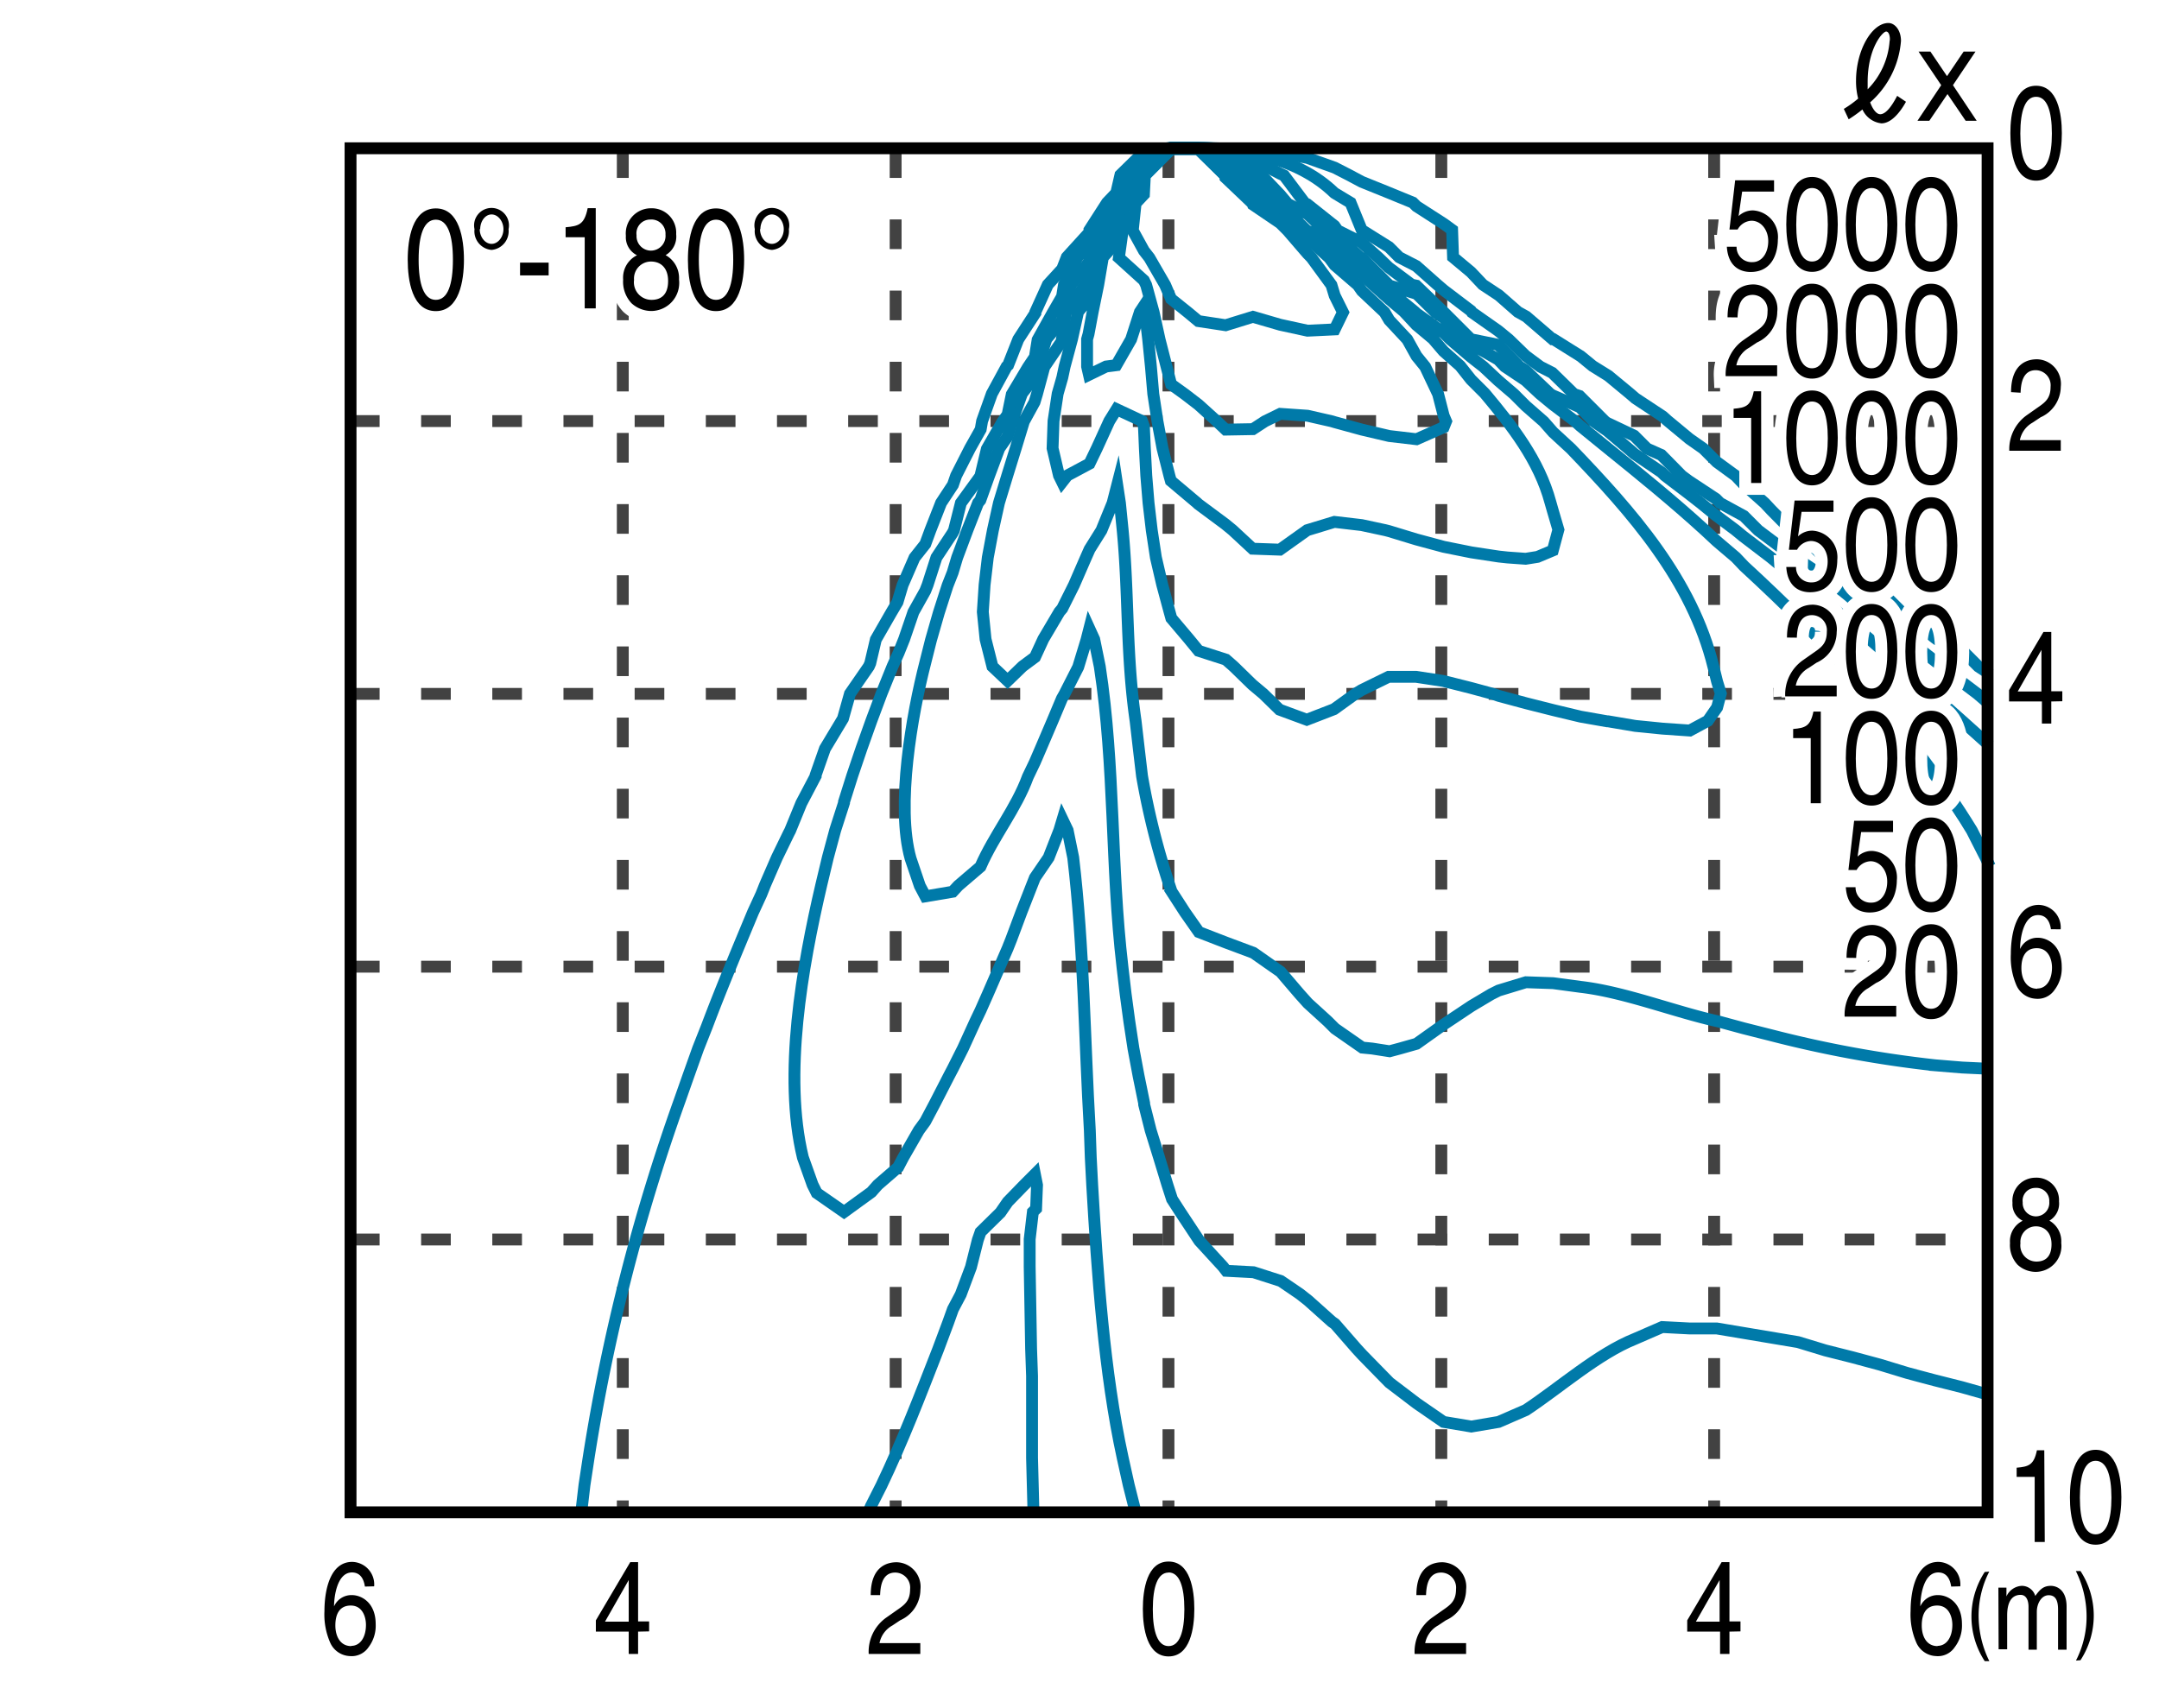 <svg xmlns="http://www.w3.org/2000/svg" viewBox="0 0 182 144"><defs><style>.a{fill:#fff;}.b,.c,.d,.e{fill:none;}.b{stroke:#424242;stroke-dasharray:2.5 3.5;}.b,.c,.e{stroke-miterlimit:10;}.c{stroke:#007aa9;}.d{stroke:#fff;stroke-width:2px;}.e{stroke:#000;}</style></defs><title>0-180</title><rect class="a" width="182" height="144"/><line class="b" x1="29.5" y1="104.5" x2="167.5" y2="104.5"/><line class="b" x1="29.5" y1="81.5" x2="167.5" y2="81.5"/><line class="b" x1="29.5" y1="58.5" x2="167.5" y2="58.5"/><line class="b" x1="29.5" y1="35.5" x2="167.5" y2="35.5"/><line class="b" x1="52.5" y1="12.5" x2="52.5" y2="127.5"/><line class="b" x1="75.5" y1="12.5" x2="75.5" y2="127.5"/><line class="b" x1="98.5" y1="12.5" x2="98.5" y2="127.5"/><line class="b" x1="121.5" y1="12.5" x2="121.5" y2="127.5"/><line class="b" x1="144.5" y1="12.5" x2="144.5" y2="127.5"/><polygon class="c" points="96.51 14.8 98.72 12.58 101.02 12.58 103.28 14.8 103.32 14.99 105.58 17.14 105.62 17.25 107.92 18.81 108.54 19.43 110.22 21.38 110.56 21.73 112.24 24.03 112.51 24.92 113.21 26.33 112.51 27.77 110.22 27.88 107.92 27.38 105.62 26.71 103.32 27.42 101.02 27.07 100.13 26.33 98.72 25.2 98.22 24.03 96.89 21.73 96.43 21.14 95.49 19.43 95.73 17.14 96.43 16.39 96.51 14.8"/><polygon class="c" points="96.47 14.8 98.72 12.54 101.02 12.54 103.32 14.8 103.32 14.88 105.62 15.93 106.83 17.14 107.92 17.76 109.63 19.43 110.22 20.09 112.05 21.73 112.51 22.35 114.46 24.03 114.81 24.53 116.72 26.33 117.11 26.99 118.63 28.62 119.41 30.02 120.14 30.92 121.23 33.22 121.7 35.05 121.9 35.52 121.7 36.02 119.41 37.03 117.11 36.76 114.81 36.22 112.51 35.59 112.28 35.52 110.22 35.05 107.92 34.89 106.63 35.52 105.62 36.18 103.32 36.22 102.58 35.52 101.02 34.11 99.86 33.22 98.72 32.4 98.34 30.92 97.75 28.62 97.25 26.33 96.62 24.03 96.43 23.64 94.32 21.73 94.64 19.43 94.75 17.14 96.43 15.42 96.47 14.8"/><path class="c" d="M96.43,14.8l2.3-2.26H101l2.3,2.26v0l2.3.47,1.83,1.83.47.27,2.06,2,.23.23,2.3,2.06,2.3,1.4.9.9,1.4,1.25,1.25,1.05,1.05,1.13,1.4,1.17.9,1.05,1.4,1.24L124,32l1.17,1.17c2.31,2.76,4.57,5.63,5.53,9.19l.2.7.47,1.6-.47,1.75-1.29.54-1,.16L127.08,47l-.74-.08-2.3-.35-2.34-.47-2.3-.62-2.3-.7-.31-.08-2-.43-2.3-.27-2.3.7-2.3,1.64-2.3-.08-1.68-1.56-.62-.51L101,42.49l-.08-.08-2.22-1.87-.12-.43L98,37.81l-.43-2.3-.35-2.3-.2-2.3-.23-2.3-.27-2.3-.12-.47-.31.47-.74,2.3-1.25,2.18-.86.11-1.44.7-.16-.7,0-2.3.12-.43.35-1.87.47-2.3.39-2.3,1.09-1.21.19-1.09.12-2.3,2-2V14.8l2.3-2.26H101l2.3,1.17,1.48,1.09.82.19,2.14,2.14.15.08,2.26,2.22,0,0,2.3,1,1.36,1.29.94.55L116.56,24l.54.51,2.18,1.79.12.12,2.3,1.64.54.54L124,30.1l1.05.82,1.25,1.17,1.32,1.13,1,1,1.52,1.33.78.89,1.52,1.4c5.08,5.3,10.19,11,12,18.38l.31,1.25.31,1-.31,1.17-.78,1.13-1.52.82-2.3-.16-2.3-.23-2.3-.39-.08,0-2.22-.39-2.3-.55-2.3-.58-2.3-.62-.47-.16L124,58l-2.34-.59-2.3-.35-2.3,0-2.3,1.13-.51.31-1.79,1.29-2.3.89-2.3-.85-1.36-1.33-.93-.78L104,56.19l-.66-.58-2.3-.74-.82-1-1.48-1.75-.15-.54-.62-2.3L97.44,47l-.35-2.3-.27-2.3-.19-2.3-.12-2.3-.08-1.87-.16-.43-2.14-1-.62,1-1.05,2.3-.62,1.29-1.87,1-.43.55-.27-.55-.54-2.3.08-2.3.35-2.3.39-1.36.2-.94.62-2.3.51-2.3,1-1.21L92.11,24l.27-2.3,1.75-1.95.08-.35.08-2.3L96.43,15V14.8l2.3-2.26,2.3,0,2.3.51,2.3,1.36.78.43,1.52,1.6.62.74,1.67.86,1.52,1.44.78.23,2.22,2.06.08,0,2.3,2.3,2.3.7L121,26.33l.7.47,1.83,1.83L124,29l2.3,1.32.55.58,1.75,1.17,1.21,1.13,1.09.9,1.87,1.41.43.39,2.3,1.87c2.79,2.25,5.57,4.51,8.22,6.93l1,.93,1.6,1.36.7.74c7.07,6.5,14.17,14.07,19.2,22.28l1.17,2.3.35.74"/><path class="c" d="M167.73,90.11,165.4,90l-2.3-.19a97.71,97.71,0,0,1-13.79-2.53l-2.3-.58-2.14-.58c-3.69-.81-7.9-2.49-11.64-2.92l-2.3-.31-2.3-.08-2.3.7-.62.31-1.68,1-2.34,1.56L119.41,88,118,88.4l-.86.23-1.48-.23-.82-.08-2.3-1.6-.62-.62-1.67-1.52-.7-.78-1.6-1.87-.62-.43-1.67-1.17-2.3-.86-.7-.27-1.6-.62-1.17-1.67-1.13-1.75a63.76,63.76,0,0,1-2.49-9.74L96,63.13l-.27-2.34c-.81-5.56-.57-10.66-1.09-16.08l-.23-2.3-.23-1.52-.39,1.52-.94,2.3-1,1.6-.31.7-1,2.3-1,2-.23.27-1.36,2.3-.7,1.52-1.05.78L84.94,57.4l-1.28-1.21-.58-2.3-.23-2.3L83,49.3l.27-2.3.43-2.3.51-2.3.7-2.3,0,0,.7-2.26.7-2.3.9-1.64.2-.66.62-2.3,1.48-2.18,0-.12.35-2.3L91.48,24l.35-.47L92,21.73l1.56-2.3.58-.62,0-1.67,2.26-2.3v0"/><path class="c" d="M167.73,117.61l-2.34-.66-2.3-.58-1.32-.35-1-.27-2.3-.7-2.3-.62-2.3-.58-.39-.12-1.91-.58L144.72,112h-2.3l-2.3-.12-2.3,1c-3.12,1.25-6.3,4.09-9.19,6l-2.3,1-2.3.39-2.34-.39-2.26-1.56h0l-2.3-1.75-.54-.55-1.75-1.79-.47-.51-1.83-2.1-.27-.19-2-1.79-.7-.55-1.6-1.09-2.3-.74-2.3-.12-.27-.35-2-2.18-.08-.12-1.52-2.3-.7-1.09-.39-1.21-.7-2.3L97,95.3l-.55-2.18,0-.11-.47-2.3-.43-2.3-.35-2.3-.31-2.3-.27-2.3c-1-8.53-.62-16.9-1.91-25.31l-.47-2.3L91.83,53l-.24.94-.7,2.3-1.17,2.3-.2.35-.82,1.95-1,2.34-.47,1.09-.58,1.21c-1,2.72-2.85,4.95-4,7.59l-1.87,1.6-.47.51-2.3.39-.47-.89-.78-2.3c-1.24-4.41.11-12.13,1.25-16.55l.47-1.87.66-2.3.74-2.3.43-1.09L80.69,47l.86-2.3.9-2.3.19-.23.74-2.07.86-2.3.7-1,.39-1.32.82-2.3,1.09-1.4.23-.9.74-2.3L89.53,27l.08-.66.66-2.3,1.56-2v-.27l.78-2.3,1.52-1.64v-.66L96,14.8l.43-.39,2.3-1.91H101l2.3.27,2.3.66,2.3,1.21.35.16L110,17.13l.19.08,2.3,1.83.27.39,2,1,1.44,1.29.85.82L119,24l.39.08,2.3,2.22,2.3,2.3h0l2.3.47,1.79,1.83.5.31,2.1,2,.2.12,2.3,1,1.13,1.17,1.17.81,1.75,1.48.54.47,2.3,1.56.27.27,2,1.52,1,.78,1.29,1.05,1.67,1.25.62.51L149.28,47l0,0,2.3,1.91c4.76,3.72,9.27,7.83,13.79,11.84v0l2.34,2.1"/><path class="c" d="M95.73,127.5l-.58-2.3-.51-2.3c-1.57-7.2-2.14-15.64-2.57-23l-.12-2.3-.08-2.3c-.45-7.62-.5-15.45-1.4-23L90,70l-.43-.9-.27.9-.9,2.3L87.24,74l-.23.58-.9,2.3-.86,2.3-.31.78-.66,1.52-1,2.3-.62,1.4-.43.9-1.05,2.3-.86,1.71L80,90.7,78.82,93,78,94.55l-.54.74-1.32,2.3-.43.82L74,99.89l-.55.62-2.3,1.67-2.3-1.6-.35-.7-.82-2.3c-1.68-6.94-.06-16.07,1.56-23l.55-2.3.62-2.3.74-2.3v-.08l.7-2.22.78-2.3.82-2.3v0l.86-2.3.93-2.3.51-1.13.47-1.17L77,51.6l1-1.79.2-.51.74-2.3,1.36-2.06.12-.23.58-2.3,1.64-2.26v0l.55-2.3,1.32-2.3.43-.59.35-1.71,1.37-2.3.58-.86.23-1.44,1.28-2.3L89.53,25l.16-1,1.13-2.3,1-1.09.31-1.21,2-2.1v-.19l.94-2.34,1.36-1.32,2.3-1H101c4.06.11,8.46.89,11.49,3.82l1.36.82.94,2.3,2.3,1.44.86.86,1.44.74L121.16,24l.55.47L124,26.21l.08.12,2.22,1.56.9.74,1.4,1.36,1.25.93,1,.51,1.83,1.79.47.16,2.14,2.14.16.12,2.3,1.09,1.09,1.09,1.21.54,1.72,1.75.58.43,2.3,1.52.35.35L147,43.5l1.21,1.21,1.09.82c2.38,1.84,4.58,3,6.89,5l1.48,1.05.82.66q3.5,2.57,6.89,5.26l1.32,1,1,.86"/><path class="c" d="M87.12,127.5,87,122.91l0-2.3v-2.3l0-2.3-.08-2.3-.12-6.93v-2.3l.27-2.3.27-.27.08-2L87.24,99l-.93.93-1.36,1.4-.62.9-1.67,1.64-.23.66-.58,2.3-.86,2.3-.66,1.25-.39,1.09-.86,2.3c-1.5,3.85-3,7.75-4.79,11.49L73.41,127l-.19.47"/><path class="c" d="M49,127.5l.27-2.3.35-2.3a165.36,165.36,0,0,1,7.67-30.1l.74-2.1.82-2.3.74-1.87c1.21-3.21,2.57-6.45,3.89-9.62l.7-1.52.31-.78,1-2.3,1-2.06.12-.23.94-2.3,1.21-2.3,0-.08.78-2.22,1.52-2.53.59-2.1,1.59-2.3.12-.27.47-2,1.32-2.3.51-.86.43-1.44,1-2.3L78,45.87l.43-1.17.9-2.3,1-1.52.27-.78,1.17-2.3.9-1.6.12-.7.82-2.3,1.25-2.3.12-.11.86-2.18,1.44-2.22v-.08L88.33,24l1.21-1.32.39-1,1.91-2.1,0-.19,1.48-2.3.78-.82.35-1.52,1.95-1.91,2.3-.39H101l2.3.08,2.3.12,2.3.23,2.3.43,2.3.82,1.21.62,1.09.58,2.3.93,2,.82.31.31,2.3,1.48.7.51.08,2.3L124,22.94,125,24l1.36.9,1.6,1.4.7.39,2.22,1.91.08,0,2.3,1.44,1,.82,1.32.82,1.79,1.48.5.43,2.3,1.52.39.35L142.42,37l1.17.82,1.13,1.13,1.6,1.17.7.74,1.75,1.56.55.59L151,44.71l.58.12L153.79,47l.12.08,2.3,1.56.66.66,1.64.51,1.79,1.79.51.35,2.3,1.83.16.12,2.14.93,1.36,1.36,1,.66"/><path d="M36.74,26.23c-2,0-2.37-2.58-2.37-4.33s.38-4.33,2.37-4.33,2.37,2.58,2.37,4.33S38.72,26.23,36.74,26.23Zm0-7.71c-1,0-1.45,1.27-1.45,3.38s.45,3.38,1.45,3.38S38.18,24,38.18,21.9,37.73,18.52,36.74,18.52Z"/><path d="M41.44,21.07A1.58,1.58,0,0,1,40,19.32a1.47,1.47,0,1,1,2.87,0A1.58,1.58,0,0,1,41.44,21.07Zm-1-1.75c0,.64.44,1.24,1,1.24s1-.6,1-1.24-.44-1.24-1-1.24S40.48,18.68,40.48,19.32Z"/><path d="M46.25,23.22H43.84V22.14h2.41Z"/><path d="M50.22,26h-.93V20H47.68v-.84c1.12-.1,1.58-.23,1.86-1.61h.68Z"/><path d="M56.11,21.51a2.2,2.2,0,0,1,1.13,2.05,2.37,2.37,0,0,1-2.34,2.66,2.49,2.49,0,0,1-1.66-.65,2.65,2.65,0,0,1-.71-2,2.1,2.1,0,0,1,1.17-2.05,1.69,1.69,0,0,1-.94-1.64,2.12,2.12,0,0,1,2.1-2.32A2.06,2.06,0,0,1,57,19.74,1.81,1.81,0,0,1,56.11,21.51ZM53.45,23.6a1.48,1.48,0,0,0,1.48,1.68c.63,0,1.39-.28,1.39-1.59,0-1.14-.65-1.64-1.44-1.64A1.43,1.43,0,0,0,53.45,23.6Zm2.65-3.83a1.19,1.19,0,0,0-1.29-1.26,1.16,1.16,0,0,0-1.15,1.32,1.22,1.22,0,0,0,1.21,1.3A1.24,1.24,0,0,0,56.1,19.78Z"/><path d="M60.36,26.23c-2,0-2.37-2.58-2.37-4.33s.38-4.33,2.37-4.33,2.37,2.58,2.37,4.33S62.35,26.23,60.36,26.23Zm0-7.71c-1,0-1.45,1.27-1.45,3.38s.45,3.38,1.45,3.38S61.81,24,61.81,21.9,61.36,18.52,60.36,18.52Z"/><path d="M65.07,21.07a1.58,1.58,0,0,1-1.44-1.75,1.47,1.47,0,1,1,2.87,0A1.58,1.58,0,0,1,65.07,21.07Zm-1-1.75c0,.64.44,1.24,1,1.24s1-.6,1-1.24-.44-1.24-1-1.24S64.1,18.68,64.1,19.32Z"/><path class="d" d="M36.74,26.23c-2,0-2.37-2.58-2.37-4.33s.38-4.33,2.37-4.33,2.37,2.58,2.37,4.33S38.72,26.23,36.74,26.23Zm0-7.71c-1,0-1.45,1.27-1.45,3.38s.45,3.38,1.45,3.38S38.18,24,38.18,21.9,37.73,18.52,36.74,18.52Z"/><path class="d" d="M41.44,21.07A1.58,1.58,0,0,1,40,19.32a1.47,1.47,0,1,1,2.87,0A1.58,1.58,0,0,1,41.44,21.07Zm-1-1.75c0,.64.44,1.24,1,1.24s1-.6,1-1.24-.44-1.24-1-1.24S40.48,18.68,40.48,19.32Z"/><path class="d" d="M46.25,23.22H43.84V22.14h2.41Z"/><path class="d" d="M50.22,26h-.93V20H47.68v-.84c1.12-.1,1.58-.23,1.86-1.61h.68Z"/><path class="d" d="M56.11,21.51a2.2,2.2,0,0,1,1.13,2.05,2.37,2.37,0,0,1-2.34,2.66,2.49,2.49,0,0,1-1.66-.65,2.65,2.65,0,0,1-.71-2,2.1,2.1,0,0,1,1.17-2.05,1.69,1.69,0,0,1-.94-1.64,2.12,2.12,0,0,1,2.1-2.32A2.06,2.06,0,0,1,57,19.74,1.81,1.81,0,0,1,56.11,21.51ZM53.45,23.6a1.48,1.48,0,0,0,1.48,1.68c.63,0,1.39-.28,1.39-1.59,0-1.14-.65-1.64-1.44-1.64A1.43,1.43,0,0,0,53.45,23.6Zm2.65-3.83a1.19,1.19,0,0,0-1.29-1.26,1.16,1.16,0,0,0-1.15,1.32,1.22,1.22,0,0,0,1.21,1.3A1.24,1.24,0,0,0,56.1,19.78Z"/><path class="d" d="M60.36,26.23c-2,0-2.37-2.58-2.37-4.33s.38-4.33,2.37-4.33,2.37,2.58,2.37,4.33S62.35,26.23,60.36,26.23Zm0-7.71c-1,0-1.45,1.27-1.45,3.38s.45,3.38,1.45,3.38S61.81,24,61.81,21.9,61.36,18.52,60.36,18.52Z"/><path class="d" d="M65.07,21.07a1.58,1.58,0,0,1-1.44-1.75,1.47,1.47,0,1,1,2.87,0A1.58,1.58,0,0,1,65.07,21.07Zm-1-1.75c0,.64.44,1.24,1,1.24s1-.6,1-1.24-.44-1.24-1-1.24S64.1,18.68,64.1,19.32Z"/><path d="M36.74,26.23c-2,0-2.37-2.58-2.37-4.33s.38-4.33,2.37-4.33,2.37,2.58,2.37,4.33S38.72,26.23,36.74,26.23Zm0-7.71c-1,0-1.45,1.27-1.45,3.38s.45,3.38,1.45,3.38S38.18,24,38.18,21.9,37.73,18.52,36.74,18.52Z"/><path d="M41.44,21.07A1.58,1.58,0,0,1,40,19.32a1.47,1.47,0,1,1,2.87,0A1.58,1.58,0,0,1,41.44,21.07Zm-1-1.75c0,.64.44,1.24,1,1.24s1-.6,1-1.24-.44-1.24-1-1.24S40.48,18.68,40.48,19.32Z"/><path d="M46.25,23.22H43.84V22.14h2.41Z"/><path d="M50.22,26h-.93V20H47.68v-.84c1.12-.1,1.58-.23,1.86-1.61h.68Z"/><path d="M56.11,21.51a2.2,2.2,0,0,1,1.13,2.05,2.37,2.37,0,0,1-2.34,2.66,2.49,2.49,0,0,1-1.66-.65,2.65,2.65,0,0,1-.71-2,2.1,2.1,0,0,1,1.17-2.05,1.69,1.69,0,0,1-.94-1.64,2.12,2.12,0,0,1,2.1-2.32A2.06,2.06,0,0,1,57,19.74,1.81,1.81,0,0,1,56.11,21.51ZM53.45,23.6a1.48,1.48,0,0,0,1.48,1.68c.63,0,1.39-.28,1.39-1.59,0-1.14-.65-1.64-1.44-1.64A1.43,1.43,0,0,0,53.45,23.6Zm2.65-3.83a1.19,1.19,0,0,0-1.29-1.26,1.16,1.16,0,0,0-1.15,1.32,1.22,1.22,0,0,0,1.21,1.3A1.24,1.24,0,0,0,56.1,19.78Z"/><path d="M60.36,26.23c-2,0-2.37-2.58-2.37-4.33s.38-4.33,2.37-4.33,2.37,2.58,2.37,4.33S62.35,26.23,60.36,26.23Zm0-7.71c-1,0-1.45,1.27-1.45,3.38s.45,3.38,1.45,3.38S61.81,24,61.81,21.9,61.36,18.52,60.36,18.52Z"/><path d="M65.07,21.07a1.58,1.58,0,0,1-1.44-1.75,1.47,1.47,0,1,1,2.87,0A1.58,1.58,0,0,1,65.07,21.07Zm-1-1.75c0,.64.44,1.24,1,1.24s1-.6,1-1.24-.44-1.24-1-1.24S64.1,18.68,64.1,19.32Z"/><path d="M30.76,133.76c-.1-.68-.41-1.19-1.09-1.19-1.24,0-1.51,2-1.51,2.86l0,0a1.6,1.6,0,0,1,1.51-.95c.78,0,2,.61,2,2.45a3,3,0,0,1-.6,1.94,1.72,1.72,0,0,1-1.6.75,1.89,1.89,0,0,1-1.63-1.12,5.91,5.91,0,0,1-.49-2.68c0-1.69.45-4.14,2.34-4.14a1.9,1.9,0,0,1,1.85,2.06Zm-1.15,5c.76,0,1.24-.73,1.24-1.77,0-.68-.3-1.63-1.28-1.63s-1.3.77-1.3,1.68S28.68,138.78,29.61,138.78Z"/><path d="M53.79,137.56v1.88H53v-1.88H50.23v-.95l2.9-4.91h.66v5h.93v.84ZM51,136.72h2v-3.51h0Z"/><path d="M73.4,134.48c0-2.52,1.51-2.77,2.19-2.77a2.07,2.07,0,0,1,2,2.31,2.85,2.85,0,0,1-1.7,2.58l-.66.44a2.18,2.18,0,0,0-1.09,1.49h3.44v.91H73.23a3.52,3.52,0,0,1,1.49-3.07l.84-.59c.68-.47,1.16-.79,1.16-1.8a1.27,1.27,0,0,0-1.25-1.4c-1.2,0-1.25,1.36-1.28,1.9Z"/><path d="M98.51,139.65c-1.82,0-2.17-2.37-2.17-4s.35-4,2.17-4,2.17,2.37,2.17,4S100.33,139.65,98.51,139.65Zm0-7.07c-.91,0-1.33,1.17-1.33,3.1s.42,3.1,1.33,3.1,1.33-1.17,1.33-3.1S99.42,132.57,98.51,132.57Z"/><path d="M119.4,134.48c0-2.52,1.51-2.77,2.19-2.77a2.07,2.07,0,0,1,2,2.31,2.85,2.85,0,0,1-1.7,2.58l-.66.44a2.18,2.18,0,0,0-1.09,1.49h3.45v.91h-4.34a3.52,3.52,0,0,1,1.49-3.07l.84-.59c.68-.47,1.16-.79,1.16-1.8a1.27,1.27,0,0,0-1.25-1.4c-1.2,0-1.25,1.36-1.28,1.9Z"/><path d="M145.79,137.56v1.88H145v-1.88h-2.77v-.95l2.9-4.91h.66v5h.93v.84Zm-2.83-.84h2v-3.51h0Z"/><path d="M164.48,133.76c-.1-.68-.41-1.19-1.09-1.19-1.25,0-1.51,2-1.51,2.86l0,0a1.59,1.59,0,0,1,1.51-.95c.78,0,2,.61,2,2.45a3,3,0,0,1-.61,1.94,1.71,1.71,0,0,1-1.6.75,1.89,1.89,0,0,1-1.63-1.12,5.91,5.91,0,0,1-.49-2.68c0-1.69.45-4.14,2.34-4.14a1.9,1.9,0,0,1,1.85,2.06Zm-1.15,5c.76,0,1.25-.73,1.25-1.77,0-.68-.3-1.63-1.28-1.63s-1.3.77-1.3,1.68S162.4,138.78,163.33,138.78Z"/><path d="M167.69,132.5a8.1,8.1,0,0,0-.89,4,8.63,8.63,0,0,0,.9,3.55h-.39a6.87,6.87,0,0,1,0-7.52Z"/><path d="M168.46,133.85h.68v.74h0a1.5,1.5,0,0,1,1.29-.89,1.18,1.18,0,0,1,1.14.85c.36-.49.65-.85,1.31-.85.46,0,1.33.29,1.33,1.76v3.62h-.72V135.7c0-.72-.18-1.21-.79-1.21s-1,.7-1,1.4v3.19H171v-3.62c0-.44-.14-1-.67-1s-1.13.32-1.13,1.74v2.85h-.72Z"/><path d="M175,140a8.1,8.1,0,0,0,.89-4,8.62,8.62,0,0,0-.9-3.55h.39a6.87,6.87,0,0,1,0,7.52Z"/><rect class="e" x="29.55" y="12.5" width="138" height="115"/><path d="M158.6,10.4A2,2,0,0,1,157,9.23a12.26,12.26,0,0,1-1.16.83l-.41-.88a8.65,8.65,0,0,0,1.21-.87,5.85,5.85,0,0,1-.18-1.5c0-2.56,1.33-4.87,2.73-4.87.54,0,1.06.6,1.06,1.51a7.7,7.7,0,0,1-2.6,5.18c.26.69.58,1,.85,1,.61,0,1.21-1.14,1.43-1.55l.74.5C160.25,9.35,159.48,10.4,158.6,10.4ZM159,2.66c-.3,0-1.56,1.41-1.56,4.26,0,.3,0,.46,0,.61a6.45,6.45,0,0,0,1.85-4.06C159.35,3.3,159.3,2.66,159,2.66Z"/><path d="M165.7,10.18l-1.53-2.25-1.53,2.25h-1l2-3-1.91-2.83h1l1.4,2.07,1.4-2.07h1l-1.9,2.83,2,3Z"/><path d="M171.64,15.23c-1.82,0-2.17-2.37-2.17-4s.35-4,2.17-4,2.17,2.37,2.17,4S173.46,15.23,171.64,15.23Zm0-7.07c-.91,0-1.33,1.17-1.33,3.1s.42,3.1,1.33,3.1,1.33-1.17,1.33-3.1S172.55,8.16,171.64,8.16Z"/><path d="M169.53,33.06c0-2.52,1.51-2.77,2.19-2.77a2.07,2.07,0,0,1,2,2.31,2.85,2.85,0,0,1-1.7,2.58l-.66.44a2.18,2.18,0,0,0-1.09,1.49h3.45V38h-4.34A3.52,3.52,0,0,1,170.86,35l.84-.59c.68-.47,1.16-.79,1.16-1.8a1.27,1.27,0,0,0-1.25-1.4c-1.2,0-1.25,1.36-1.28,1.9Z"/><path d="M172.92,59.14V61h-.79V59.14h-2.77v-.95l2.9-4.91h.66v5h.93v.84Zm-2.83-.84h2V54.79h0Z"/><path d="M172.89,78.34c-.1-.68-.41-1.19-1.09-1.19-1.25,0-1.51,2-1.51,2.86l0,0a1.6,1.6,0,0,1,1.51-.95c.78,0,2,.61,2,2.45a3,3,0,0,1-.6,1.94,1.72,1.72,0,0,1-1.61.75A1.89,1.89,0,0,1,170,83.11a5.91,5.91,0,0,1-.49-2.68c0-1.69.45-4.14,2.35-4.14a1.9,1.9,0,0,1,1.85,2.06Zm-1.15,5c.76,0,1.24-.73,1.24-1.77,0-.68-.3-1.63-1.28-1.63s-1.3.77-1.3,1.68S170.81,83.36,171.74,83.36Z"/><path d="M172.76,102.91a2,2,0,0,1,1,1.88,2.18,2.18,0,0,1-2.15,2.44,2.28,2.28,0,0,1-1.52-.59,2.43,2.43,0,0,1-.65-1.84,1.92,1.92,0,0,1,1.07-1.88,1.55,1.55,0,0,1-.86-1.51,1.94,1.94,0,0,1,1.92-2.12,1.89,1.89,0,0,1,2,2A1.66,1.66,0,0,1,172.76,102.91Zm-2.44,1.91a1.36,1.36,0,0,0,1.35,1.54c.58,0,1.27-.25,1.27-1.46,0-1-.6-1.51-1.32-1.51A1.31,1.31,0,0,0,170.32,104.82Zm2.43-3.51a1.09,1.09,0,0,0-1.18-1.16,1.07,1.07,0,0,0-1.06,1.21,1.12,1.12,0,0,0,1.11,1.19A1.14,1.14,0,0,0,172.75,101.31Z"/><path d="M172.37,130h-.85v-5.49H170v-.77c1-.09,1.45-.21,1.71-1.47h.62Z"/><path d="M176.66,130.23c-1.82,0-2.17-2.37-2.17-4s.35-4,2.17-4,2.17,2.37,2.17,4S178.48,130.23,176.66,130.23Zm0-7.07c-.91,0-1.33,1.17-1.33,3.1s.42,3.1,1.33,3.1,1.33-1.17,1.33-3.1S177.57,123.16,176.66,123.16Z"/><path d="M146.56,18.22a1.73,1.73,0,0,1,1.23-.48,2.24,2.24,0,0,1,2.08,2.47c0,.86-.32,2.72-2.3,2.72-.83,0-1.89-.41-2-2.13h.82a1.27,1.27,0,0,0,1.34,1.3c.82,0,1.33-.8,1.33-1.77s-.62-1.72-1.41-1.72a1.4,1.4,0,0,0-1.17.74l-.69,0,.48-4.15h3.28v.95h-2.69Z"/><path d="M152.75,22.92c-1.82,0-2.17-2.37-2.17-4s.35-4,2.17-4,2.17,2.37,2.17,4S154.58,22.92,152.75,22.92Zm0-7.07c-.91,0-1.33,1.17-1.33,3.1s.41,3.1,1.33,3.1,1.33-1.17,1.33-3.1S153.67,15.85,152.75,15.85Z"/><path d="M157.77,22.92c-1.82,0-2.17-2.37-2.17-4s.35-4,2.17-4,2.17,2.37,2.17,4S159.59,22.92,157.77,22.92Zm0-7.07c-.91,0-1.33,1.17-1.33,3.1s.42,3.1,1.33,3.1,1.33-1.17,1.33-3.1S158.68,15.85,157.77,15.85Z"/><path d="M162.79,22.92c-1.82,0-2.17-2.37-2.17-4s.35-4,2.17-4S165,17.35,165,19,164.61,22.92,162.79,22.92Zm0-7.07c-.91,0-1.33,1.17-1.33,3.1s.42,3.1,1.33,3.1,1.33-1.17,1.33-3.1S163.7,15.85,162.79,15.85Z"/><path d="M145.63,26.75c0-2.52,1.51-2.77,2.19-2.77a2.06,2.06,0,0,1,2,2.31,2.85,2.85,0,0,1-1.7,2.58l-.66.44a2.18,2.18,0,0,0-1.09,1.49h3.44v.91h-4.34A3.52,3.52,0,0,1,147,28.65l.84-.59c.68-.47,1.16-.79,1.16-1.8a1.27,1.27,0,0,0-1.25-1.4c-1.2,0-1.25,1.36-1.28,1.9Z"/><path d="M152.75,31.92c-1.82,0-2.17-2.37-2.17-4s.35-4,2.17-4,2.17,2.37,2.17,4S154.58,31.92,152.75,31.92Zm0-7.07c-.91,0-1.33,1.17-1.33,3.1s.41,3.1,1.33,3.1,1.33-1.17,1.33-3.1S153.67,24.85,152.75,24.85Z"/><path d="M157.77,31.92c-1.82,0-2.17-2.37-2.17-4s.35-4,2.17-4,2.17,2.37,2.17,4S159.59,31.92,157.77,31.92Zm0-7.07c-.91,0-1.33,1.17-1.33,3.1s.42,3.1,1.33,3.1,1.33-1.17,1.33-3.1S158.68,24.85,157.77,24.85Z"/><path d="M162.79,31.92c-1.82,0-2.17-2.37-2.17-4s.35-4,2.17-4S165,26.35,165,28,164.61,31.92,162.79,31.92Zm0-7.07c-.91,0-1.33,1.17-1.33,3.1s.42,3.1,1.33,3.1,1.33-1.17,1.33-3.1S163.7,24.85,162.79,24.85Z"/><path d="M148.47,40.72h-.85V35.23h-1.48v-.77c1-.09,1.45-.21,1.7-1.47h.62Z"/><path d="M152.75,40.92c-1.82,0-2.17-2.37-2.17-4s.35-4,2.17-4,2.17,2.37,2.17,4S154.58,40.92,152.75,40.92Zm0-7.07c-.91,0-1.33,1.17-1.33,3.1s.41,3.1,1.33,3.1,1.33-1.17,1.33-3.1S153.67,33.85,152.75,33.85Z"/><path d="M157.77,40.92c-1.82,0-2.17-2.37-2.17-4s.35-4,2.17-4,2.17,2.37,2.17,4S159.59,40.92,157.77,40.92Zm0-7.07c-.91,0-1.33,1.17-1.33,3.1s.42,3.1,1.33,3.1,1.33-1.17,1.33-3.1S158.68,33.85,157.77,33.85Z"/><path d="M162.79,40.92c-1.82,0-2.17-2.37-2.17-4s.35-4,2.17-4S165,35.35,165,37,164.61,40.92,162.79,40.92Zm0-7.07c-.91,0-1.33,1.17-1.33,3.1s.42,3.1,1.33,3.1,1.33-1.17,1.33-3.1S163.7,33.85,162.79,33.85Z"/><path d="M151.57,45.22a1.73,1.73,0,0,1,1.23-.48,2.24,2.24,0,0,1,2.08,2.47c0,.86-.31,2.72-2.3,2.72-.83,0-1.89-.41-2-2.13h.82a1.27,1.27,0,0,0,1.34,1.3c.82,0,1.33-.8,1.33-1.77s-.62-1.72-1.41-1.72a1.4,1.4,0,0,0-1.17.74l-.69,0,.48-4.15h3.28v.95h-2.69Z"/><path d="M157.77,49.92c-1.82,0-2.17-2.37-2.17-4s.35-4,2.17-4,2.17,2.37,2.17,4S159.59,49.92,157.77,49.92Zm0-7.07c-.91,0-1.33,1.17-1.33,3.1s.42,3.1,1.33,3.1,1.33-1.17,1.33-3.1S158.68,42.85,157.77,42.85Z"/><path d="M162.79,49.92c-1.82,0-2.17-2.37-2.17-4s.35-4,2.17-4S165,44.35,165,46,164.61,49.92,162.79,49.92Zm0-7.07c-.91,0-1.33,1.17-1.33,3.1s.42,3.1,1.33,3.1,1.33-1.17,1.33-3.1S163.7,42.85,162.79,42.85Z"/><path d="M150.64,53.75c0-2.52,1.51-2.77,2.19-2.77a2.07,2.07,0,0,1,2,2.31,2.85,2.85,0,0,1-1.7,2.58l-.66.44a2.18,2.18,0,0,0-1.09,1.49h3.45v.91h-4.34A3.52,3.52,0,0,1,152,55.65l.84-.59c.68-.47,1.16-.79,1.16-1.8a1.27,1.27,0,0,0-1.25-1.4c-1.2,0-1.25,1.36-1.28,1.9Z"/><path d="M157.77,58.92c-1.82,0-2.17-2.37-2.17-4s.35-4,2.17-4,2.17,2.37,2.17,4S159.59,58.92,157.77,58.92Zm0-7.07c-.91,0-1.33,1.17-1.33,3.1s.42,3.1,1.33,3.1,1.33-1.17,1.33-3.1S158.68,51.85,157.77,51.85Z"/><path d="M162.79,58.92c-1.82,0-2.17-2.37-2.17-4s.35-4,2.17-4S165,53.35,165,55,164.61,58.92,162.79,58.92Zm0-7.07c-.91,0-1.33,1.17-1.33,3.1s.42,3.1,1.33,3.1,1.33-1.17,1.33-3.1S163.7,51.85,162.79,51.85Z"/><path d="M153.49,67.72h-.85V62.23h-1.48v-.77c1-.09,1.45-.21,1.71-1.47h.62Z"/><path d="M157.77,67.92c-1.82,0-2.17-2.37-2.17-4s.35-4,2.17-4,2.17,2.37,2.17,4S159.59,67.92,157.77,67.92Zm0-7.07c-.91,0-1.33,1.17-1.33,3.1s.42,3.1,1.33,3.1,1.33-1.17,1.33-3.1S158.68,60.85,157.77,60.85Z"/><path d="M162.79,67.92c-1.82,0-2.17-2.37-2.17-4s.35-4,2.17-4S165,62.35,165,64,164.61,67.92,162.79,67.92Zm0-7.07c-.91,0-1.33,1.17-1.33,3.1s.42,3.1,1.33,3.1,1.33-1.17,1.33-3.1S163.7,60.85,162.79,60.85Z"/><path d="M156.59,72.22a1.73,1.73,0,0,1,1.23-.48,2.24,2.24,0,0,1,2.08,2.47c0,.86-.32,2.72-2.3,2.72-.83,0-1.89-.41-2-2.13h.82a1.27,1.27,0,0,0,1.34,1.3c.82,0,1.33-.8,1.33-1.77s-.62-1.72-1.41-1.72a1.4,1.4,0,0,0-1.17.74l-.69,0,.48-4.15h3.28v.95h-2.69Z"/><path d="M162.79,76.92c-1.82,0-2.17-2.37-2.17-4s.35-4,2.17-4S165,71.35,165,73,164.61,76.92,162.79,76.92Zm0-7.07c-.91,0-1.33,1.17-1.33,3.1s.42,3.1,1.33,3.1,1.33-1.17,1.33-3.1S163.7,69.85,162.79,69.85Z"/><path d="M155.66,80.75c0-2.52,1.51-2.77,2.19-2.77a2.07,2.07,0,0,1,2,2.31,2.85,2.85,0,0,1-1.7,2.58l-.66.44a2.18,2.18,0,0,0-1.09,1.49h3.45v.91H155.5A3.52,3.52,0,0,1,157,82.65l.84-.59c.68-.47,1.16-.79,1.16-1.8a1.27,1.27,0,0,0-1.25-1.4c-1.2,0-1.25,1.36-1.28,1.9Z"/><path d="M162.79,85.92c-1.82,0-2.17-2.37-2.17-4s.35-4,2.17-4S165,80.35,165,82,164.61,85.92,162.79,85.92Zm0-7.07c-.91,0-1.33,1.17-1.33,3.1s.42,3.1,1.33,3.1,1.33-1.17,1.33-3.1S163.7,78.85,162.79,78.85Z"/><path class="d" d="M146.56,18.22a1.73,1.73,0,0,1,1.23-.48,2.24,2.24,0,0,1,2.08,2.47c0,.86-.32,2.72-2.3,2.72-.83,0-1.89-.41-2-2.13h.82a1.27,1.27,0,0,0,1.34,1.3c.82,0,1.33-.8,1.33-1.77s-.62-1.72-1.41-1.72a1.4,1.4,0,0,0-1.17.74l-.69,0,.48-4.15h3.28v.95h-2.69Z"/><path class="d" d="M152.75,22.92c-1.82,0-2.17-2.37-2.17-4s.35-4,2.17-4,2.17,2.37,2.17,4S154.58,22.92,152.75,22.92Zm0-7.07c-.91,0-1.33,1.17-1.33,3.1s.41,3.1,1.33,3.1,1.33-1.17,1.33-3.1S153.67,15.85,152.75,15.85Z"/><path class="d" d="M157.77,22.92c-1.82,0-2.17-2.37-2.17-4s.35-4,2.17-4,2.17,2.37,2.17,4S159.59,22.92,157.77,22.92Zm0-7.07c-.91,0-1.33,1.17-1.33,3.1s.42,3.1,1.33,3.1,1.33-1.17,1.33-3.1S158.68,15.85,157.77,15.85Z"/><path class="d" d="M162.79,22.92c-1.82,0-2.17-2.37-2.17-4s.35-4,2.17-4S165,17.35,165,19,164.61,22.92,162.79,22.92Zm0-7.07c-.91,0-1.33,1.17-1.33,3.1s.42,3.1,1.33,3.1,1.33-1.17,1.33-3.1S163.7,15.85,162.79,15.85Z"/><path class="d" d="M145.63,26.75c0-2.52,1.51-2.77,2.19-2.77a2.06,2.06,0,0,1,2,2.31,2.85,2.85,0,0,1-1.7,2.58l-.66.44a2.18,2.18,0,0,0-1.09,1.49h3.44v.91h-4.34A3.52,3.52,0,0,1,147,28.65l.84-.59c.68-.47,1.16-.79,1.16-1.8a1.27,1.27,0,0,0-1.25-1.4c-1.2,0-1.25,1.36-1.28,1.9Z"/><path class="d" d="M152.75,31.92c-1.82,0-2.17-2.37-2.17-4s.35-4,2.17-4,2.17,2.37,2.17,4S154.58,31.92,152.75,31.92Zm0-7.07c-.91,0-1.33,1.17-1.33,3.1s.41,3.1,1.33,3.1,1.33-1.17,1.33-3.1S153.67,24.85,152.75,24.85Z"/><path class="d" d="M157.77,31.92c-1.82,0-2.17-2.37-2.17-4s.35-4,2.17-4,2.17,2.37,2.17,4S159.59,31.92,157.77,31.92Zm0-7.07c-.91,0-1.33,1.17-1.33,3.1s.42,3.1,1.33,3.1,1.33-1.17,1.33-3.1S158.68,24.85,157.77,24.85Z"/><path class="d" d="M162.79,31.92c-1.82,0-2.17-2.37-2.17-4s.35-4,2.17-4S165,26.35,165,28,164.61,31.92,162.79,31.92Zm0-7.07c-.91,0-1.33,1.17-1.33,3.1s.42,3.1,1.33,3.1,1.33-1.17,1.33-3.1S163.7,24.85,162.79,24.85Z"/><path class="d" d="M148.47,40.72h-.85V35.23h-1.48v-.77c1-.09,1.45-.21,1.7-1.47h.62Z"/><path class="d" d="M152.75,40.92c-1.82,0-2.17-2.37-2.17-4s.35-4,2.17-4,2.17,2.37,2.17,4S154.58,40.92,152.75,40.92Zm0-7.07c-.91,0-1.33,1.17-1.33,3.1s.41,3.1,1.33,3.1,1.33-1.17,1.33-3.1S153.67,33.85,152.75,33.85Z"/><path class="d" d="M157.77,40.92c-1.82,0-2.17-2.37-2.17-4s.35-4,2.17-4,2.17,2.37,2.17,4S159.59,40.92,157.77,40.92Zm0-7.07c-.91,0-1.33,1.17-1.33,3.1s.42,3.1,1.33,3.1,1.33-1.17,1.33-3.1S158.68,33.85,157.77,33.85Z"/><path class="d" d="M162.79,40.92c-1.82,0-2.17-2.37-2.17-4s.35-4,2.17-4S165,35.35,165,37,164.61,40.92,162.79,40.92Zm0-7.07c-.91,0-1.33,1.17-1.33,3.1s.42,3.1,1.33,3.1,1.33-1.17,1.33-3.1S163.7,33.85,162.79,33.85Z"/><path class="d" d="M151.57,45.22a1.73,1.73,0,0,1,1.23-.48,2.24,2.24,0,0,1,2.08,2.47c0,.86-.31,2.72-2.3,2.72-.83,0-1.89-.41-2-2.13h.82a1.27,1.27,0,0,0,1.34,1.3c.82,0,1.33-.8,1.33-1.77s-.62-1.72-1.41-1.72a1.4,1.4,0,0,0-1.17.74l-.69,0,.48-4.15h3.28v.95h-2.69Z"/><path class="d" d="M157.77,49.92c-1.82,0-2.17-2.37-2.17-4s.35-4,2.17-4,2.17,2.37,2.17,4S159.59,49.92,157.77,49.92Zm0-7.07c-.91,0-1.33,1.17-1.33,3.1s.42,3.1,1.33,3.1,1.33-1.17,1.33-3.1S158.68,42.85,157.77,42.85Z"/><path class="d" d="M162.79,49.92c-1.82,0-2.17-2.37-2.17-4s.35-4,2.17-4S165,44.35,165,46,164.61,49.92,162.79,49.92Zm0-7.07c-.91,0-1.33,1.17-1.33,3.1s.42,3.1,1.33,3.1,1.33-1.17,1.33-3.1S163.7,42.85,162.79,42.85Z"/><path class="d" d="M150.64,53.75c0-2.52,1.51-2.77,2.19-2.77a2.07,2.07,0,0,1,2,2.31,2.85,2.85,0,0,1-1.7,2.58l-.66.44a2.18,2.18,0,0,0-1.09,1.49h3.45v.91h-4.34A3.52,3.52,0,0,1,152,55.65l.84-.59c.68-.47,1.16-.79,1.16-1.8a1.27,1.27,0,0,0-1.25-1.4c-1.2,0-1.25,1.36-1.28,1.9Z"/><path class="d" d="M157.77,58.92c-1.82,0-2.17-2.37-2.17-4s.35-4,2.17-4,2.17,2.37,2.17,4S159.59,58.92,157.77,58.92Zm0-7.07c-.91,0-1.33,1.17-1.33,3.1s.42,3.1,1.33,3.1,1.33-1.17,1.33-3.1S158.68,51.85,157.77,51.85Z"/><path class="d" d="M162.79,58.92c-1.82,0-2.17-2.37-2.17-4s.35-4,2.17-4S165,53.35,165,55,164.61,58.92,162.79,58.92Zm0-7.07c-.91,0-1.33,1.17-1.33,3.1s.42,3.1,1.33,3.1,1.33-1.17,1.33-3.1S163.7,51.85,162.79,51.85Z"/><path class="d" d="M153.49,67.72h-.85V62.23h-1.48v-.77c1-.09,1.45-.21,1.71-1.47h.62Z"/><path class="d" d="M157.77,67.92c-1.82,0-2.17-2.37-2.17-4s.35-4,2.17-4,2.17,2.37,2.17,4S159.59,67.92,157.77,67.92Zm0-7.07c-.91,0-1.33,1.17-1.33,3.1s.42,3.1,1.33,3.1,1.33-1.17,1.33-3.1S158.68,60.85,157.77,60.85Z"/><path class="d" d="M162.79,67.92c-1.82,0-2.17-2.37-2.17-4s.35-4,2.17-4S165,62.35,165,64,164.61,67.92,162.79,67.92Zm0-7.07c-.91,0-1.33,1.17-1.33,3.1s.42,3.1,1.33,3.1,1.33-1.17,1.33-3.1S163.7,60.85,162.79,60.85Z"/><path class="d" d="M156.59,72.22a1.73,1.73,0,0,1,1.23-.48,2.24,2.24,0,0,1,2.08,2.47c0,.86-.32,2.72-2.3,2.72-.83,0-1.89-.41-2-2.13h.82a1.27,1.27,0,0,0,1.34,1.3c.82,0,1.33-.8,1.33-1.77s-.62-1.72-1.41-1.72a1.4,1.4,0,0,0-1.17.74l-.69,0,.48-4.15h3.28v.95h-2.69Z"/><path class="d" d="M162.79,76.92c-1.82,0-2.17-2.37-2.17-4s.35-4,2.17-4S165,71.35,165,73,164.61,76.92,162.79,76.92Zm0-7.07c-.91,0-1.33,1.17-1.33,3.1s.42,3.1,1.33,3.1,1.33-1.17,1.33-3.1S163.7,69.85,162.79,69.85Z"/><path class="d" d="M155.66,80.75c0-2.52,1.51-2.77,2.19-2.77a2.07,2.07,0,0,1,2,2.31,2.85,2.85,0,0,1-1.7,2.58l-.66.44a2.18,2.18,0,0,0-1.09,1.49h3.45v.91H155.5A3.52,3.52,0,0,1,157,82.65l.84-.59c.68-.47,1.16-.79,1.16-1.8a1.27,1.27,0,0,0-1.25-1.4c-1.2,0-1.25,1.36-1.28,1.9Z"/><path class="d" d="M162.79,85.92c-1.82,0-2.17-2.37-2.17-4s.35-4,2.17-4S165,80.35,165,82,164.61,85.92,162.79,85.92Zm0-7.07c-.91,0-1.33,1.17-1.33,3.1s.42,3.1,1.33,3.1,1.33-1.17,1.33-3.1S163.7,78.85,162.79,78.85Z"/><path d="M146.56,18.22a1.73,1.73,0,0,1,1.23-.48,2.24,2.24,0,0,1,2.08,2.47c0,.86-.32,2.72-2.3,2.72-.83,0-1.89-.41-2-2.13h.82a1.27,1.27,0,0,0,1.34,1.3c.82,0,1.33-.8,1.33-1.77s-.62-1.72-1.41-1.72a1.4,1.4,0,0,0-1.17.74l-.69,0,.48-4.15h3.28v.95h-2.69Z"/><path d="M152.75,22.92c-1.82,0-2.17-2.37-2.17-4s.35-4,2.17-4,2.17,2.37,2.17,4S154.58,22.92,152.75,22.92Zm0-7.07c-.91,0-1.33,1.17-1.33,3.1s.41,3.1,1.33,3.1,1.33-1.17,1.33-3.1S153.67,15.85,152.75,15.85Z"/><path d="M157.77,22.92c-1.82,0-2.17-2.37-2.17-4s.35-4,2.17-4,2.17,2.37,2.17,4S159.59,22.92,157.77,22.92Zm0-7.07c-.91,0-1.33,1.17-1.33,3.1s.42,3.1,1.33,3.1,1.33-1.17,1.33-3.1S158.68,15.85,157.77,15.85Z"/><path d="M162.79,22.92c-1.82,0-2.17-2.37-2.17-4s.35-4,2.17-4S165,17.35,165,19,164.61,22.92,162.79,22.92Zm0-7.07c-.91,0-1.33,1.17-1.33,3.1s.42,3.1,1.33,3.1,1.33-1.17,1.33-3.1S163.7,15.85,162.79,15.85Z"/><path d="M145.63,26.75c0-2.52,1.51-2.77,2.19-2.77a2.06,2.06,0,0,1,2,2.31,2.85,2.85,0,0,1-1.7,2.58l-.66.44a2.18,2.18,0,0,0-1.09,1.49h3.44v.91h-4.34A3.52,3.52,0,0,1,147,28.65l.84-.59c.68-.47,1.16-.79,1.16-1.8a1.27,1.27,0,0,0-1.25-1.4c-1.2,0-1.25,1.36-1.28,1.9Z"/><path d="M152.75,31.92c-1.82,0-2.17-2.37-2.17-4s.35-4,2.17-4,2.17,2.37,2.17,4S154.58,31.92,152.75,31.92Zm0-7.07c-.91,0-1.33,1.17-1.33,3.1s.41,3.1,1.33,3.1,1.33-1.17,1.33-3.1S153.67,24.85,152.75,24.85Z"/><path d="M157.77,31.92c-1.82,0-2.17-2.37-2.17-4s.35-4,2.17-4,2.17,2.37,2.17,4S159.59,31.92,157.77,31.92Zm0-7.07c-.91,0-1.33,1.17-1.33,3.1s.42,3.1,1.33,3.1,1.33-1.17,1.33-3.1S158.68,24.85,157.77,24.85Z"/><path d="M162.79,31.92c-1.82,0-2.17-2.37-2.17-4s.35-4,2.17-4S165,26.35,165,28,164.61,31.92,162.79,31.92Zm0-7.07c-.91,0-1.33,1.17-1.33,3.1s.42,3.1,1.33,3.1,1.33-1.17,1.33-3.1S163.7,24.85,162.79,24.85Z"/><path d="M148.47,40.72h-.85V35.23h-1.48v-.77c1-.09,1.45-.21,1.7-1.47h.62Z"/><path d="M152.75,40.92c-1.82,0-2.17-2.37-2.17-4s.35-4,2.17-4,2.17,2.37,2.17,4S154.58,40.92,152.75,40.92Zm0-7.07c-.91,0-1.33,1.17-1.33,3.1s.41,3.1,1.33,3.1,1.33-1.17,1.33-3.1S153.67,33.85,152.75,33.85Z"/><path d="M157.77,40.92c-1.82,0-2.17-2.37-2.17-4s.35-4,2.17-4,2.17,2.37,2.17,4S159.59,40.92,157.77,40.92Zm0-7.07c-.91,0-1.33,1.17-1.33,3.1s.42,3.1,1.33,3.1,1.33-1.17,1.33-3.1S158.68,33.85,157.77,33.85Z"/><path d="M162.79,40.92c-1.82,0-2.17-2.37-2.17-4s.35-4,2.17-4S165,35.35,165,37,164.61,40.92,162.79,40.92Zm0-7.07c-.91,0-1.33,1.17-1.33,3.1s.42,3.1,1.33,3.1,1.33-1.17,1.33-3.1S163.7,33.85,162.79,33.85Z"/><path d="M151.57,45.22a1.73,1.73,0,0,1,1.23-.48,2.24,2.24,0,0,1,2.08,2.47c0,.86-.31,2.72-2.3,2.72-.83,0-1.89-.41-2-2.13h.82a1.27,1.27,0,0,0,1.34,1.3c.82,0,1.33-.8,1.33-1.77s-.62-1.72-1.41-1.72a1.4,1.4,0,0,0-1.17.74l-.69,0,.48-4.15h3.28v.95h-2.69Z"/><path d="M157.77,49.92c-1.82,0-2.17-2.37-2.17-4s.35-4,2.17-4,2.17,2.37,2.17,4S159.59,49.92,157.77,49.92Zm0-7.07c-.91,0-1.33,1.17-1.33,3.1s.42,3.1,1.33,3.1,1.33-1.17,1.33-3.1S158.68,42.85,157.77,42.85Z"/><path d="M162.79,49.92c-1.82,0-2.17-2.37-2.17-4s.35-4,2.17-4S165,44.35,165,46,164.61,49.92,162.79,49.92Zm0-7.07c-.91,0-1.33,1.17-1.33,3.1s.42,3.1,1.33,3.1,1.33-1.17,1.33-3.1S163.7,42.85,162.79,42.85Z"/><path d="M150.64,53.75c0-2.52,1.51-2.77,2.19-2.77a2.07,2.07,0,0,1,2,2.31,2.85,2.85,0,0,1-1.7,2.58l-.66.44a2.18,2.18,0,0,0-1.09,1.49h3.45v.91h-4.34A3.52,3.52,0,0,1,152,55.65l.84-.59c.68-.47,1.16-.79,1.16-1.8a1.27,1.27,0,0,0-1.25-1.4c-1.2,0-1.25,1.36-1.28,1.9Z"/><path d="M157.77,58.92c-1.82,0-2.17-2.37-2.17-4s.35-4,2.17-4,2.17,2.37,2.17,4S159.59,58.92,157.77,58.92Zm0-7.07c-.91,0-1.33,1.17-1.33,3.1s.42,3.1,1.33,3.1,1.33-1.17,1.33-3.1S158.68,51.85,157.77,51.85Z"/><path d="M162.79,58.92c-1.82,0-2.17-2.37-2.17-4s.35-4,2.17-4S165,53.35,165,55,164.61,58.92,162.79,58.92Zm0-7.07c-.91,0-1.33,1.17-1.33,3.1s.42,3.1,1.33,3.1,1.33-1.17,1.33-3.1S163.7,51.85,162.79,51.85Z"/><path d="M153.49,67.72h-.85V62.23h-1.48v-.77c1-.09,1.45-.21,1.71-1.47h.62Z"/><path d="M157.77,67.92c-1.82,0-2.17-2.37-2.17-4s.35-4,2.17-4,2.17,2.37,2.17,4S159.59,67.92,157.77,67.92Zm0-7.07c-.91,0-1.33,1.17-1.33,3.1s.42,3.1,1.33,3.1,1.33-1.17,1.33-3.1S158.68,60.85,157.77,60.85Z"/><path d="M162.79,67.92c-1.82,0-2.17-2.37-2.17-4s.35-4,2.17-4S165,62.35,165,64,164.61,67.92,162.79,67.92Zm0-7.07c-.91,0-1.33,1.17-1.33,3.1s.42,3.1,1.33,3.1,1.33-1.17,1.33-3.1S163.7,60.85,162.79,60.85Z"/><path d="M156.59,72.22a1.73,1.73,0,0,1,1.23-.48,2.24,2.24,0,0,1,2.08,2.47c0,.86-.32,2.72-2.3,2.72-.83,0-1.89-.41-2-2.13h.82a1.27,1.27,0,0,0,1.34,1.3c.82,0,1.33-.8,1.33-1.77s-.62-1.72-1.41-1.72a1.4,1.4,0,0,0-1.17.74l-.69,0,.48-4.15h3.28v.95h-2.69Z"/><path d="M162.79,76.92c-1.82,0-2.17-2.37-2.17-4s.35-4,2.17-4S165,71.35,165,73,164.61,76.92,162.79,76.92Zm0-7.07c-.91,0-1.33,1.17-1.33,3.1s.42,3.1,1.33,3.1,1.33-1.17,1.33-3.1S163.7,69.85,162.79,69.85Z"/><path d="M155.66,80.75c0-2.52,1.51-2.77,2.19-2.77a2.07,2.07,0,0,1,2,2.31,2.85,2.85,0,0,1-1.7,2.58l-.66.44a2.18,2.18,0,0,0-1.09,1.49h3.45v.91H155.5A3.52,3.52,0,0,1,157,82.65l.84-.59c.68-.47,1.16-.79,1.16-1.8a1.27,1.27,0,0,0-1.25-1.4c-1.2,0-1.25,1.36-1.28,1.9Z"/><path d="M162.79,85.92c-1.82,0-2.17-2.37-2.17-4s.35-4,2.17-4S165,80.35,165,82,164.61,85.92,162.79,85.92Zm0-7.07c-.91,0-1.33,1.17-1.33,3.1s.42,3.1,1.33,3.1,1.33-1.17,1.33-3.1S163.7,78.85,162.79,78.85Z"/></svg>
